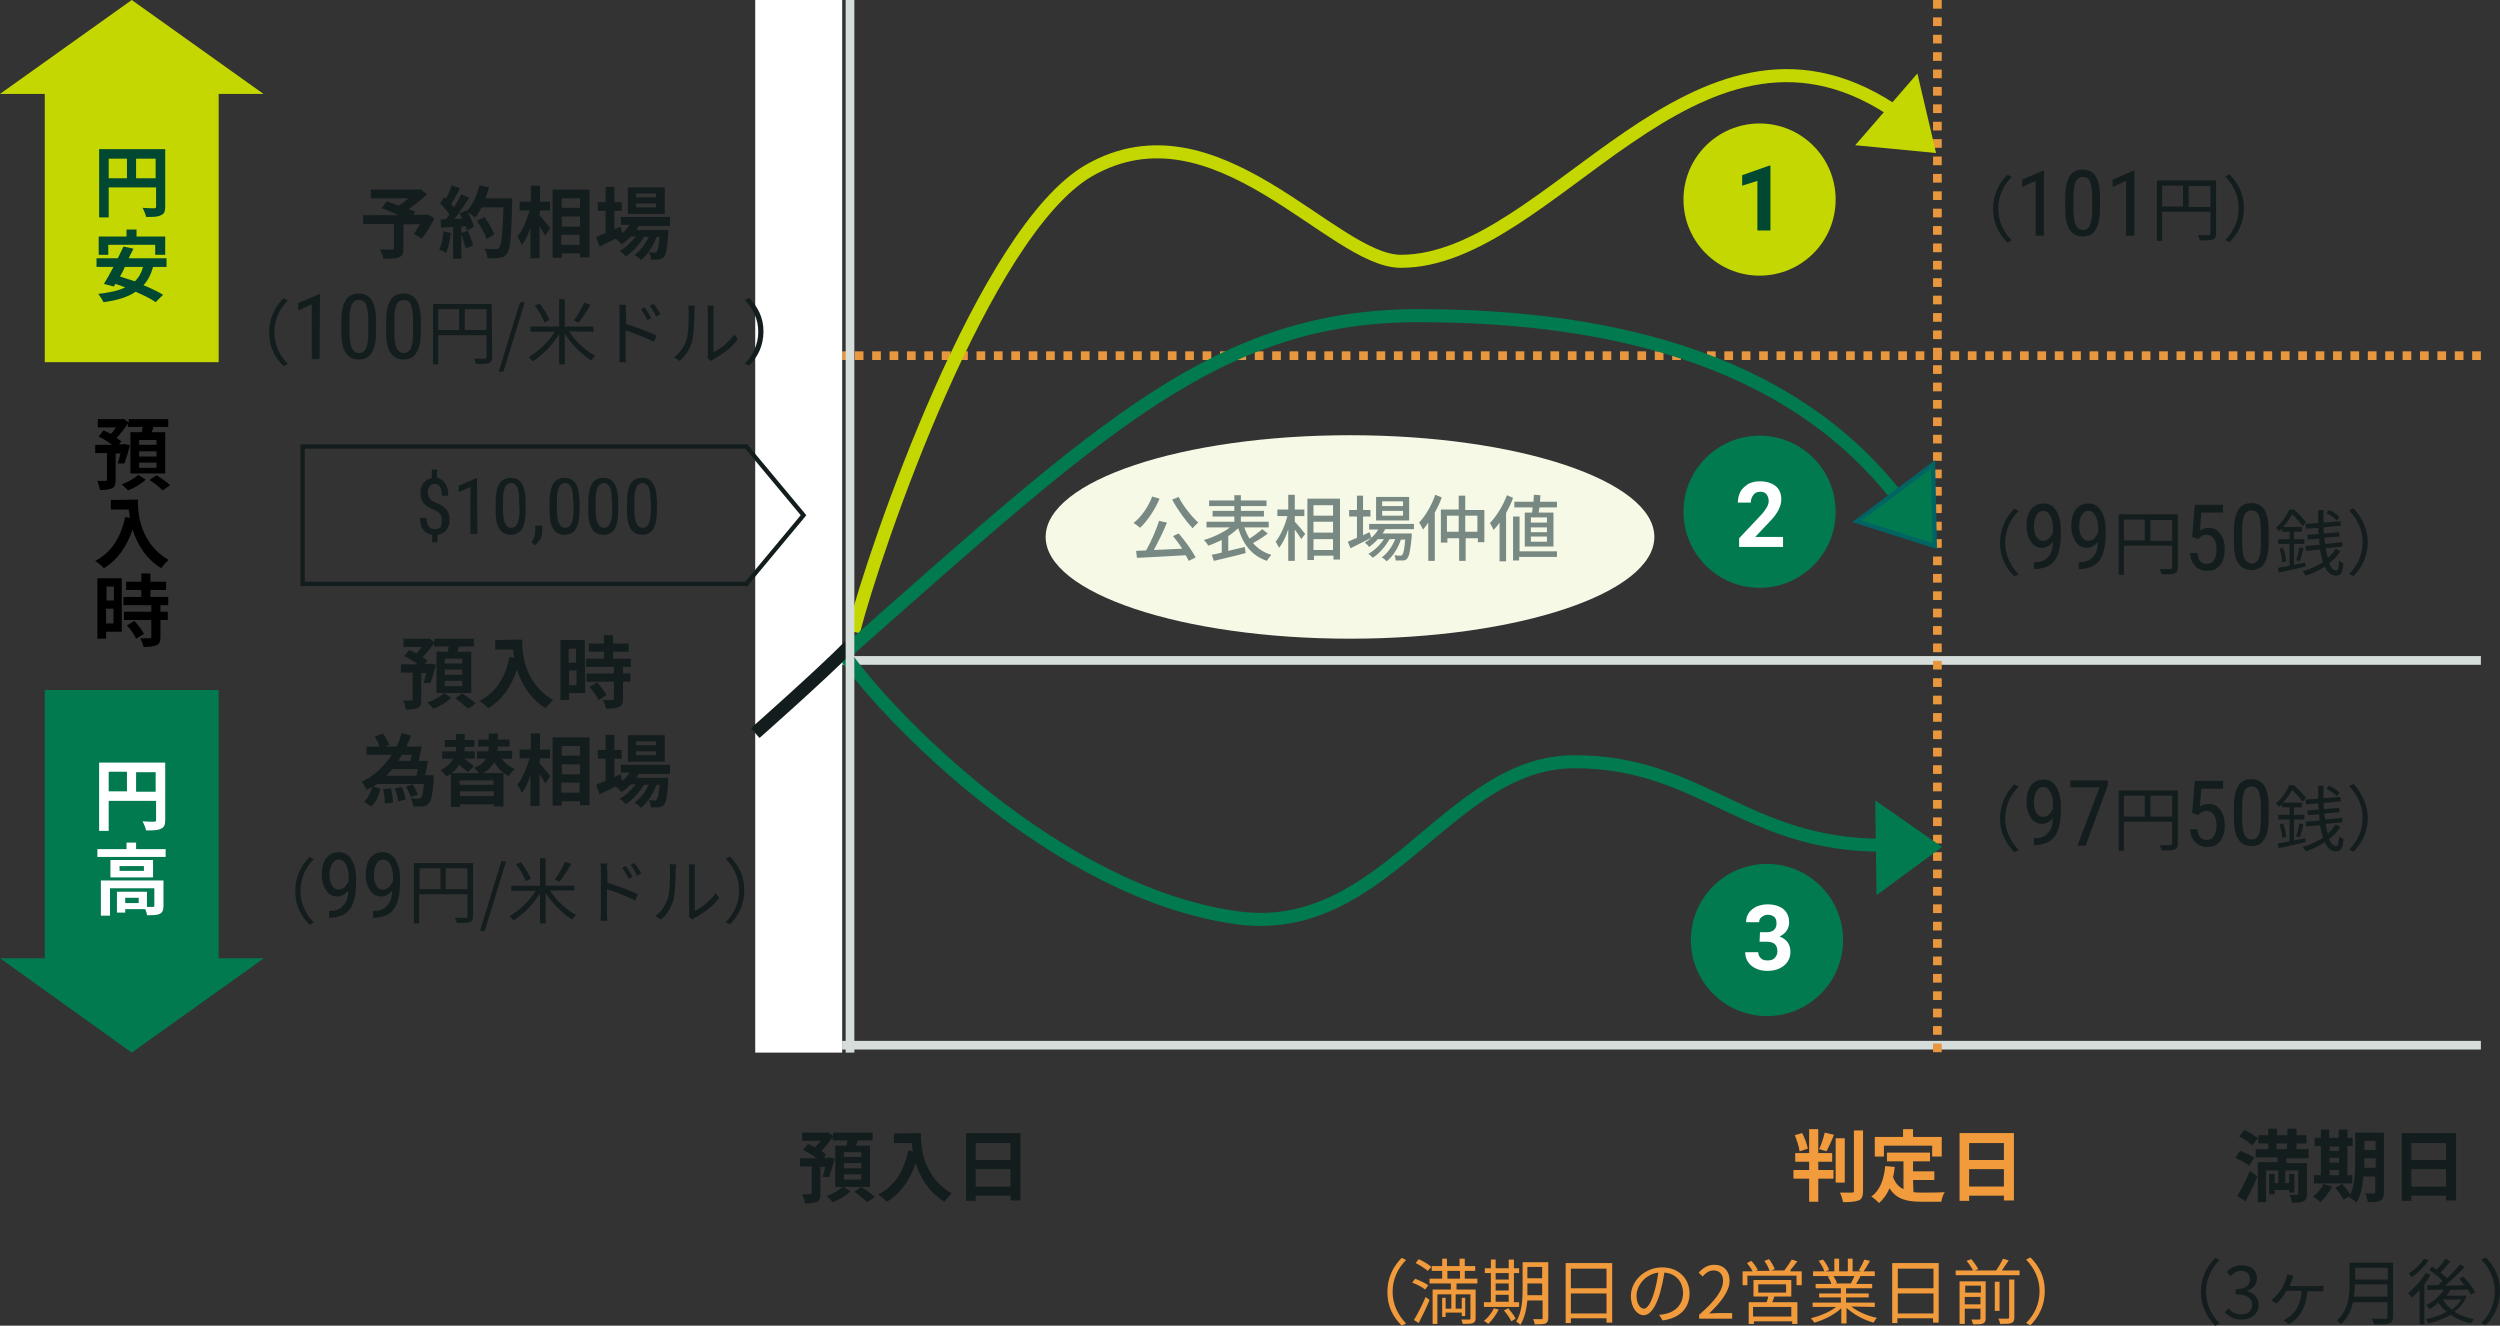 <?xml version="1.0" encoding="utf-8"?>
<!-- Generator: Adobe Illustrator 25.2.0, SVG Export Plug-In . SVG Version: 6.00 Build 0)  -->
<svg version="1.1" id="レイヤー_1" xmlns="http://www.w3.org/2000/svg" xmlns:xlink="http://www.w3.org/1999/xlink" x="0px"
	 y="0px" viewBox="0 0 575 304.9" style="enable-background:new 0 0 575 304.9;" xml:space="preserve">
<rect x="0" y="0" width="575" height="304.9" fill="#333333" stroke="none"/>
<style type="text/css">
	.st0{fill:#141D1D;}
	.st1{fill:#F5F9E6;}
	.st2{fill:none;stroke:#D5DEDB;stroke-width:2;}
	.st3{fill:none;stroke:#E8973F;stroke-width:2;stroke-dasharray:2,2;}
	.st4{fill:none;stroke:#C4D700;stroke-width:3;}
	.st5{fill:none;stroke:#017A4F;stroke-width:3;}
	.st6{fill:#FFFFFF;}
	.st7{fill:#F19B3C;}
	.st8{fill:#788883;}
	.st9{fill:#C4D700;}
	.st10{fill:#017A4F;stroke:#006463;}
	.st11{fill:#017A4F;}
	.st12{fill:#004831;}
	.st13{fill:none;stroke:#141D1D;}
	.st14{fill:none;stroke:#141D1D;stroke-width:3;}
</style>
<path class="st0" d="M198.1,266.1h-4V265h4V266.1z M198.1,268.7h-4v-1.2h4V268.7z M198.1,271.3h-4v-1.2h4V271.3z M190.7,270.7
	c0.4-1.1,0.9-2.8,1.3-4.2l-1.3-0.3l-0.3,0.1h-0.9l0.5-0.7c-0.3-0.3-0.6-0.6-1.1-0.8c0.9-1,1.9-2.2,2.6-3.3v0.8h3.4
	c-0.1,0.4-0.1,0.8-0.2,1.2h-2.6v9.5h8v-9.5h-3.2c0.1-0.4,0.3-0.8,0.4-1.2h3.4v-1.8h-9.1v0.8l-1.2-0.9l-0.4,0.1h-5.5v1.9h4.2
	c-0.3,0.5-0.8,1-1.2,1.5c-0.6-0.3-1.1-0.6-1.7-0.8l-1.1,1.4c1,0.5,2.2,1.2,3.1,1.9H184v1.9h2.7v6.1c0,0.2-0.1,0.3-0.3,0.3
	s-1.1,0-1.9,0c0.3,0.6,0.6,1.4,0.6,2.1c1.2,0,2.1-0.1,2.8-0.4s0.8-0.9,0.8-1.9v-6.1h1.1c-0.2,0.8-0.4,1.7-0.6,2.3H190.7z
	 M193.9,272.9c-0.8,0.8-2.4,1.7-3.8,2.2c0.5,0.4,1.1,1,1.4,1.4c1.4-0.5,3.1-1.5,4.1-2.5L193.9,272.9z M196.5,274.1
	c1,0.7,2.3,1.8,3,2.4l1.7-1.2c-0.7-0.7-2.1-1.7-3.1-2.3L196.5,274.1z M205.6,260.7v2.2h4.1c0.1,0.6,0.1,1.3,0.3,1.9l-1.1-0.2
	c-1,4.7-3.1,8.2-6.9,10.1c0.6,0.4,1.6,1.3,2,1.7c3.1-1.9,5.3-4.9,6.6-8.9c1,3.2,2.9,6.6,6.6,8.9c0.4-0.6,1.3-1.5,1.7-1.9
	c-6.6-3.9-7.1-10.5-7.1-13.9L205.6,260.7L205.6,260.7z M224.4,272.9v-4h8v4H224.4z M232.4,262.9v3.9h-8v-3.9H232.4z M222.2,260.7
	v15.5h2.2V275h8v1.1h2.3v-15.5h-12.5V260.7z"/>
<ellipse class="st1" cx="310.5" cy="123.5" rx="70" ry="23.4"/>
<path class="st2" d="M570.6,240.4c0,0-361.5,0-376.9,0"/>
<path class="st3" d="M570.6,81.8c0,0-361.5,0-376.9,0"/>
<path class="st2" d="M570.6,151.9c0,0-361.5,0-376.9,0"/>
<path class="st3" d="M445.6,0c0,0,0,230.7,0,242.1"/>
<path class="st4" d="M196.3,145.3c5.1-19.7,30-92.2,54.2-106.1c29.2-16.7,55.9,20.9,71.7,20.9c34.5,0,67.5-64.3,112.6-35.1"/>
<path class="st5" d="M195.4,149.3c58.4-51.6,85-76.7,130.9-76.7s88.4,10.9,112.6,45.1"/>
<path class="st5" d="M194.6,151.1c9.2,13.1,48.2,54.3,90,60c34.1,4.6,48.4-35.9,77.5-35.9c29.2,0,39.2,19.2,70.9,19.2"/>
<path class="st0" d="M461.7,55.8l1-0.5c-1.9-2-3.1-4.4-3.1-7.3s1.2-5.4,3.1-7.3l-1-0.5c-2,2-3.3,4.6-3.3,7.9
	C458.4,51.2,459.7,53.8,461.7,55.8z M470,54.2h-1.8V41.6l-3.1,1.4v-1.7l4.7-2h0.3v14.9C470.1,54.2,470,54.2,470,54.2z M483,47.9
	c0,2.2-0.3,3.8-1,4.9c-0.6,1.1-1.7,1.6-3,1.6s-2.3-0.5-3-1.6c-0.7-1-1-2.6-1-4.7v-2.6c0-2.2,0.3-3.8,1-4.9c0.6-1.1,1.7-1.6,3-1.6
	s2.3,0.5,3,1.5c0.6,1,1,2.6,1,4.6V47.9z M481.2,45.3c0-1.6-0.2-2.7-0.5-3.5s-0.9-1.1-1.7-1.1c-0.7,0-1.3,0.4-1.6,1.1
	c-0.3,0.7-0.5,1.8-0.5,3.3v3.1c0,1.6,0.2,2.8,0.5,3.5c0.4,0.8,0.9,1.2,1.7,1.2c0.7,0,1.3-0.4,1.6-1.1c0.3-0.7,0.5-1.9,0.5-3.4V45.3z
	 M490.8,54.2H489V41.6l-3.1,1.4v-1.7l4.7-2h0.3v14.9C490.9,54.2,490.8,54.2,490.8,54.2z M503.4,47.6v-4.8h5v4.8H503.4z M497.3,42.7
	h4.8v4.8h-4.8V42.7z M509.6,41.5h-13.5v13.9h1.2v-6.7h11.1v5c0,0.3-0.1,0.4-0.4,0.4s-1.4,0-2.5,0c0.2,0.3,0.4,0.9,0.5,1.2
	c1.5,0,2.4,0,2.9-0.2c0.6-0.2,0.8-0.6,0.8-1.4V41.5H509.6z M512.8,40.1l-1,0.5c1.9,2,3.1,4.4,3.1,7.3s-1.2,5.4-3.1,7.3l1,0.5
	c2-2,3.3-4.6,3.3-7.9C516.1,44.7,514.8,42.1,512.8,40.1z"/>
<path class="st0" d="M463.3,132.6l1-0.5c-1.9-2-3.1-4.4-3.1-7.3s1.2-5.4,3.1-7.3l-1-0.5c-2,2-3.3,4.6-3.3,7.9
	C460,128,461.3,130.6,463.3,132.6z M472.2,124.6c-0.7,0.9-1.6,1.4-2.5,1.4c-1.1,0-2-0.5-2.6-1.4s-1-2.1-1-3.6c0-1.6,0.3-2.8,1-3.8
	c0.7-0.9,1.7-1.4,2.9-1.4c1.3,0,2.2,0.5,2.9,1.6c0.7,1.1,1.1,2.6,1.1,4.5v0.6c0,1.7-0.1,3-0.4,4c-0.2,1-0.6,1.9-1.1,2.5
	s-1.1,1.1-1.9,1.4c-0.8,0.3-1.7,0.5-2.8,0.5v-1.6h0.3c1.3,0,2.3-0.4,2.9-1.2C471.8,127.5,472.1,126.3,472.2,124.6z M469.9,124.4
	c0.4,0,0.9-0.2,1.3-0.5c0.4-0.4,0.7-0.9,1-1.4v-0.8c0-1.2-0.2-2.2-0.6-3s-0.9-1.2-1.6-1.2s-1.2,0.3-1.6,1c-0.4,0.6-0.6,1.5-0.6,2.5
	s0.2,1.9,0.6,2.5C468.8,124.1,469.3,124.4,469.9,124.4z M482.5,124.6c-0.7,0.9-1.6,1.4-2.5,1.4c-1.1,0-2-0.5-2.6-1.4s-1-2.1-1-3.6
	c0-1.6,0.3-2.8,1-3.8c0.7-0.9,1.7-1.4,2.9-1.4c1.3,0,2.2,0.5,2.9,1.6c0.7,1.1,1.1,2.6,1.1,4.5v0.6c0,1.7-0.1,3-0.4,4
	c-0.2,1-0.6,1.9-1.1,2.5s-1.1,1.1-1.9,1.4c-0.8,0.3-1.7,0.5-2.8,0.5v-1.6h0.3c1.3,0,2.3-0.4,2.9-1.2
	C482.1,127.5,482.5,126.3,482.5,124.6z M480.3,124.4c0.4,0,0.9-0.2,1.3-0.5c0.4-0.4,0.7-0.9,1-1.4v-0.8c0-1.2-0.2-2.2-0.6-3
	s-0.9-1.2-1.6-1.2s-1.2,0.3-1.6,1c-0.4,0.6-0.6,1.5-0.6,2.5s0.2,1.9,0.6,2.5C479.2,124.1,479.7,124.4,480.3,124.4z M494.6,124.4
	v-4.8h5v4.8H494.6z M488.5,119.5h4.8v4.8h-4.8V119.5z M500.8,118.3h-13.5v13.9h1.2v-6.7h11.1v5c0,0.3-0.1,0.4-0.4,0.4s-1.4,0-2.5,0
	c0.2,0.3,0.4,0.9,0.5,1.2c1.5,0,2.4,0,2.9-0.2c0.6-0.2,0.8-0.6,0.8-1.4v-12.2H500.8z M504.2,123.5l0.6-7.4h6.5v1.8h-5L506,122
	c0.6-0.4,1.3-0.6,2-0.6c1.2,0,2.1,0.5,2.7,1.4c0.7,0.9,1,2.1,1,3.6s-0.4,2.8-1.1,3.6c-0.7,0.9-1.7,1.3-3,1.3c-1.1,0-2-0.4-2.7-1.1
	c-0.7-0.7-1.1-1.7-1.2-3h1.7c0.1,0.9,0.3,1.5,0.7,1.9c0.4,0.4,0.9,0.6,1.5,0.6c0.7,0,1.3-0.3,1.6-0.9c0.4-0.6,0.6-1.4,0.6-2.5
	c0-1-0.2-1.8-0.6-2.4s-1-0.9-1.7-0.9c-0.6,0-1.1,0.2-1.4,0.5l-0.5,0.5L504.2,123.5z M521.8,124.6c0,2.2-0.3,3.8-1,4.9
	c-0.6,1.1-1.7,1.6-3,1.6s-2.3-0.5-3-1.6c-0.7-1-1-2.6-1-4.7v-2.6c0-2.2,0.3-3.8,1-4.9c0.6-1.1,1.7-1.6,3-1.6s2.3,0.5,3,1.5
	c0.6,1,1,2.6,1,4.6V124.6z M520,122c0-1.6-0.2-2.7-0.5-3.5s-0.9-1.1-1.7-1.1c-0.7,0-1.3,0.4-1.6,1.1s-0.5,1.8-0.5,3.3v3.1
	c0,1.6,0.2,2.8,0.5,3.5c0.4,0.8,0.9,1.2,1.7,1.2c0.7,0,1.3-0.4,1.6-1.1c0.3-0.7,0.5-1.9,0.5-3.4V122z M538.1,118.9
	c-0.5-0.5-1.5-1.2-2.4-1.6l-0.6,0.7c0.9,0.5,1.9,1.2,2.4,1.7L538.1,118.9z M530.2,129.4l-2.6,0.5v-4.8h2.4V124h-2.4v-1.7h1.8v-1.1
	h-4.3c0.9-1,1.6-2,2.1-2.9c0.9,0.8,1.9,2,2.4,2.7l0.8-0.9c-0.6-0.8-1.8-2-2.8-2.9h-1.1c-0.5,1.3-1.6,3-3.1,4.2
	c0.2,0.1,0.6,0.5,0.8,0.8c0.2-0.2,0.5-0.4,0.7-0.6v0.7h1.7v1.7H524v1.1h2.6v5c-1,0.2-2,0.4-2.7,0.5l0.2,1.1c1.7-0.4,4-0.9,6.2-1.4
	L530.2,129.4z M524.3,126.2c0.3,1,0.6,2.3,0.6,3.1l0.9-0.2c0-0.8-0.3-2.1-0.7-3.1L524.3,126.2z M529,129c0.2-0.8,0.6-1.9,0.8-2.9
	l-1-0.2c-0.1,0.9-0.4,2.2-0.7,3L529,129z M537.2,126.2c-0.5,0.8-1.1,1.5-1.8,2.1c-0.2-0.6-0.3-1.4-0.5-2.2l3.9-0.4l-0.1-1l-3.9,0.4
	c-0.1-0.4-0.1-0.9-0.2-1.4l3.5-0.3l-0.1-1l-3.5,0.3c0-0.5-0.1-0.9-0.1-1.4l4-0.4l-0.1-1l-3.9,0.3c0-0.9,0-1.9,0-2.9h-1.2
	c0,1,0,2,0,3l-2.9,0.2l0.1,1.1l2.8-0.2c0,0.5,0,1,0.1,1.4l-2.6,0.2l0.1,1.1l2.6-0.2c0,0.5,0.1,1,0.1,1.4l-3.2,0.3l0.1,1.1l3.2-0.3
	c0.2,1.1,0.4,2,0.7,2.9c-1.4,0.9-3,1.6-4.7,2.1c0.2,0.2,0.6,0.8,0.7,1c1.6-0.5,3.1-1.2,4.4-2.1c0.6,1.4,1.5,2.1,2.6,2.1
	s1.5-0.6,1.7-2.8c-0.3-0.1-0.7-0.4-1-0.6c-0.1,1.7-0.2,2.2-0.7,2.2c-0.6,0-1.2-0.6-1.6-1.6c1-0.8,1.9-1.7,2.6-2.8L537.2,126.2z
	 M541.3,116.9l-1,0.5c1.9,2,3.1,4.4,3.1,7.3s-1.2,5.4-3.1,7.3l1,0.5c2-2,3.3-4.6,3.3-7.9C544.5,121.5,543.2,118.9,541.3,116.9z"/>
<rect x="173.7" class="st6" width="20" height="242.1"/>
<path class="st0" d="M463.3,196l1-0.5c-1.9-2-3.1-4.4-3.1-7.3c0-2.9,1.2-5.4,3.1-7.3l-1-0.5c-2,2-3.3,4.6-3.3,7.9
	C460,191.4,461.3,194,463.3,196z M472.2,188.1c-0.7,0.9-1.6,1.4-2.5,1.4c-1.1,0-2-0.5-2.6-1.4s-1-2.1-1-3.6c0-1.6,0.3-2.8,1-3.8
	c0.7-0.9,1.7-1.4,2.9-1.4c1.3,0,2.2,0.5,2.9,1.6c0.7,1.1,1.1,2.6,1.1,4.5v0.6c0,1.7-0.1,3-0.4,4c-0.2,1-0.6,1.9-1.1,2.5
	s-1.1,1.1-1.9,1.4c-0.8,0.3-1.7,0.5-2.8,0.5v-1.6h0.3c1.3,0,2.3-0.4,2.9-1.2C471.8,190.9,472.1,189.7,472.2,188.1z M469.9,187.9
	c0.4,0,0.9-0.2,1.3-0.5c0.4-0.4,0.7-0.9,1-1.4v-0.8c0-1.2-0.2-2.2-0.6-3s-0.9-1.2-1.6-1.2s-1.2,0.3-1.6,1c-0.4,0.6-0.6,1.5-0.6,2.5
	s0.2,1.9,0.6,2.5C468.8,187.6,469.3,187.9,469.9,187.9z M484.8,180.6l-5.1,13.9h-1.9l5.1-13.4h-6.7v-1.6h8.6V180.6z M494.6,187.8
	V183h5v4.8H494.6z M488.5,183h4.8v4.8h-4.8V183z M500.8,181.8h-13.5v13.9h1.2V189h11.1v5c0,0.3-0.1,0.4-0.4,0.4s-1.4,0-2.5,0
	c0.2,0.3,0.4,0.9,0.5,1.2c1.5,0,2.4,0,2.9-0.2c0.6-0.2,0.8-0.6,0.8-1.4v-12.2H500.8z M504.2,187l0.6-7.4h6.5v1.8h-5l-0.3,4.1
	c0.6-0.4,1.3-0.6,2-0.6c1.2,0,2.1,0.5,2.7,1.4c0.7,0.9,1,2.1,1,3.6s-0.4,2.8-1.1,3.6c-0.7,0.9-1.7,1.3-3,1.3c-1.1,0-2-0.4-2.7-1.1
	c-0.7-0.7-1.1-1.7-1.2-3h1.7c0.1,0.9,0.3,1.5,0.7,1.9c0.4,0.4,0.9,0.6,1.5,0.6c0.7,0,1.3-0.3,1.6-0.9c0.4-0.6,0.6-1.4,0.6-2.5
	c0-1-0.2-1.8-0.6-2.4c-0.4-0.6-1-0.9-1.7-0.9c-0.6,0-1.1,0.2-1.4,0.5l-0.5,0.5L504.2,187z M521.8,188.1c0,2.2-0.3,3.8-1,4.9
	c-0.6,1.1-1.7,1.6-3,1.6s-2.3-0.5-3-1.6c-0.7-1-1-2.6-1-4.7v-2.6c0-2.2,0.3-3.8,1-4.9c0.6-1.1,1.7-1.6,3-1.6s2.3,0.5,3,1.5
	c0.6,1,1,2.6,1,4.6V188.1z M520,185.5c0-1.6-0.2-2.7-0.5-3.5s-0.9-1.1-1.7-1.1c-0.7,0-1.3,0.4-1.6,1.1c-0.3,0.7-0.5,1.8-0.5,3.3v3.1
	c0,1.6,0.2,2.8,0.5,3.5c0.4,0.8,0.9,1.2,1.7,1.2c0.7,0,1.3-0.4,1.6-1.1c0.3-0.7,0.5-1.9,0.5-3.4V185.5z M538.1,182.3
	c-0.5-0.5-1.5-1.2-2.4-1.6l-0.6,0.7c0.9,0.5,1.9,1.2,2.4,1.7L538.1,182.3z M530.2,192.8l-2.6,0.5v-4.8h2.4v-1.1h-2.4v-1.7h1.8v-1.1
	h-4.3c0.9-1,1.6-2,2.1-2.9c0.9,0.8,1.9,2,2.4,2.7l0.8-0.9c-0.6-0.8-1.8-2-2.8-2.9h-1.1c-0.5,1.3-1.6,3-3.1,4.2
	c0.2,0.1,0.6,0.5,0.8,0.8c0.2-0.2,0.5-0.4,0.7-0.6v0.7h1.7v1.7H524v1.1h2.6v5c-1,0.2-2,0.4-2.7,0.5l0.2,1.1c1.7-0.4,4-0.9,6.2-1.4
	L530.2,192.8z M524.3,189.6c0.3,1,0.6,2.3,0.6,3.1l0.9-0.2c0-0.8-0.3-2.1-0.7-3.1L524.3,189.6z M529,192.5c0.2-0.8,0.6-1.9,0.8-2.9
	l-1-0.2c-0.1,0.9-0.4,2.2-0.7,3L529,192.5z M537.2,189.6c-0.5,0.8-1.1,1.5-1.8,2.1c-0.2-0.6-0.3-1.4-0.5-2.2l3.9-0.4l-0.1-1
	l-3.9,0.4c-0.1-0.4-0.1-0.9-0.2-1.4l3.5-0.3l-0.1-1l-3.5,0.3c0-0.5-0.1-0.9-0.1-1.4l4-0.4l-0.1-1l-3.9,0.3c0-0.9,0-1.9,0-2.9h-1.2
	c0,1,0,2,0,3l-2.9,0.2l0.1,1.1l2.8-0.2c0,0.5,0,1,0.1,1.4l-2.6,0.2l0.1,1.1l2.6-0.2c0,0.5,0.1,1,0.1,1.4l-3.2,0.3l0.1,1.1l3.2-0.3
	c0.2,1.1,0.4,2,0.7,2.9c-1.4,0.9-3,1.6-4.7,2.1c0.2,0.2,0.6,0.8,0.7,1c1.6-0.5,3.1-1.2,4.4-2.1c0.6,1.4,1.5,2.1,2.6,2.1
	s1.5-0.6,1.7-2.8c-0.3-0.1-0.7-0.4-1-0.6c-0.1,1.7-0.2,2.2-0.7,2.2c-0.6,0-1.2-0.6-1.6-1.6c1-0.8,1.9-1.7,2.6-2.8L537.2,189.6z
	 M541.3,180.3l-1,0.5c1.9,2,3.1,4.4,3.1,7.3c0,2.9-1.2,5.4-3.1,7.3l1,0.5c2-2,3.3-4.6,3.3-7.9C544.5,185,543.2,182.3,541.3,180.3z"
	/>
<path class="st0" d="M516.5,276.3c0.9-1.7,1.9-3.8,2.7-5.7l-1.7-1.3c-0.9,2.1-2.1,4.4-2.9,5.8L516.5,276.3z M518.5,266.3
	c-0.7-0.6-2.2-1.2-3.3-1.6l-1.1,1.6c1.1,0.5,2.5,1.2,3.2,1.8L518.5,266.3z M515,261.4c1.1,0.5,2.4,1.4,3,2.1l1.3-1.7
	c-0.7-0.6-2-1.4-3.1-1.9L515,261.4z M523.6,263h2.4v1.3h-2.4V263z M531,266.2v-1.9h-2.8V263h2.3v-1.9h-2.3v-1.5h-2.1v1.5h-2.4v-1.5
	h-2v1.5h-2.3v1.9h2.3v1.3h-2.9v1.9h5v1.1h-4.5v9.2h1.9v-7.3h2.8v2.9h-0.8V270h-1.3v4.7h1.3v-1h3.3v0.6h1.2V270h-1.2v2.1h-0.9v-2.9h3
	v5.3c0,0.2-0.1,0.3-0.3,0.3s-1,0-1.7,0c0.2,0.5,0.5,1.3,0.5,1.8c1.2,0,2.1,0,2.7-0.3c0.6-0.3,0.8-0.8,0.8-1.7v-7.1h-4.7v-1.1h5.1
	L531,266.2L531,266.2z M535.8,269.1h2.2v1.2h-2.2V269.1z M538,263.7v1h-2.2v-1H538z M535.8,266.3h2.2v1.1h-2.2V266.3z M541,270.3
	h-1.1v-6.7h1.2v-1.9h-1.2v-1.9h-2v1.9h-2.2v-1.9h-1.9v1.9h-1.4v1.9h1.4v6.7h-1.6v1.9h8.8V270.3z M534.4,272.3
	c-0.5,1.1-1.4,2.2-2.4,2.9c0.5,0.3,1.3,0.9,1.7,1.3c1-0.9,2-2.3,2.7-3.6L534.4,272.3z M543.8,268.6c0-0.6,0-1.1,0-1.5v-0.7h2.6v2.2
	H543.8z M546.4,262.4v2.1h-2.6v-2.1H546.4z M548.4,260.5h-6.7v6.6c0,2.3-0.1,5.4-1.1,7.6c-0.5-0.7-1.3-1.7-1.9-2.4l-1.6,0.9
	c0.7,0.8,1.6,2,1.9,2.7l1.5-0.8c-0.1,0.1-0.1,0.2-0.2,0.3c0.5,0.2,1.3,0.8,1.7,1.2c1-1.6,1.4-3.9,1.6-6h2.7v3.5
	c0,0.3-0.1,0.4-0.4,0.4c-0.3,0-1.1,0-1.9,0c0.3,0.5,0.5,1.5,0.6,2c1.3,0,2.3,0,2.9-0.4c0.6-0.3,0.8-0.9,0.8-2v-13.6L548.4,260.5
	L548.4,260.5z M554.6,272.9v-4h8v4H554.6z M562.6,262.9v3.9h-8v-3.9H562.6z M552.4,260.7v15.5h2.2V275h8v1.1h2.3v-15.5h-12.5V260.7z
	"/>
<path class="st7" d="M415.8,264.2c-0.2-1-0.7-2.5-1.3-3.6l-1.7,0.5c0.5,1.2,1,2.7,1.1,3.7L415.8,264.2z M418.2,267.2h3.2v-2h-3.2
	v-5.5h-2.1v5.5h-3.2v2h3.2v1.9h-3.6v2h3.6v5.3h2.1v-5.3h3.5v-2h-3.5V267.2z M420.1,264.8c0.5-1,1.2-2.4,1.7-3.8l-2.1-0.5
	c-0.3,1.2-0.8,2.8-1.3,3.8L420.1,264.8z M424.3,261.8h-2.1V272h2.1V261.8z M426.4,260v13.9c0,0.3-0.1,0.4-0.5,0.4s-1.5,0-2.7,0
	c0.3,0.6,0.6,1.6,0.7,2.2c1.6,0,2.8-0.1,3.6-0.4c0.7-0.3,1-0.9,1-2.2V260H426.4z M433.3,263.5h11.1v2.5h2.2v-4.5H440v-1.8h-2.3v1.8
	h-6.5v4.5h2.1L433.3,263.5L433.3,263.5z M440,271.4h4.9v-2H440v-2.3h3.9v-2H434v2h3.8v6.4c-1.1-0.5-1.9-1.4-2.4-2.8
	c0.2-0.7,0.3-1.5,0.4-2.3l-2.2-0.2c-0.3,3.1-1.2,5.6-3.2,7c0.5,0.3,1.4,1.1,1.8,1.5c1-0.9,1.8-2,2.4-3.4c1.6,2.6,4.1,3.1,7.4,3.1
	h4.5c0.1-0.6,0.4-1.7,0.8-2.2c-1.2,0.1-4.2,0.1-5.1,0.1c-0.7,0-1.4,0-2.1-0.1L440,271.4L440,271.4z M452.9,272.9v-4h8v4H452.9z
	 M460.9,262.9v3.9h-8v-3.9H460.9z M450.7,260.7v15.5h2.2V275h8v1.1h2.3v-15.5h-12.5V260.7z"/>
<path class="st8" d="M269.6,114.9c1.2,2.3,3.2,5,4.7,6.6c0.3-0.4,0.9-1,1.3-1.3c-1.5-1.4-3.5-3.8-4.5-5.9L269.6,114.9z M265,114.2
	c-0.9,2.4-2.5,4.7-4.3,6.1c0.4,0.2,1.2,0.8,1.5,1.1c1.7-1.6,3.4-4.1,4.5-6.7L265,114.2z M269.8,123.3c0.7,0.9,1.5,1.9,2.1,2.9
	c-2.2,0.1-4.5,0.2-6.5,0.3c1-1.9,2.2-4.3,3-6.3l-1.8-0.4c-0.7,2.1-1.9,4.9-3,6.8c-0.8,0-1.6,0.1-2.3,0.1l0.2,1.6
	c2.9-0.1,7.2-0.4,11.2-0.6c0.3,0.5,0.5,0.9,0.7,1.3l1.6-0.8c-0.8-1.5-2.4-3.8-3.9-5.5L269.8,123.3z M290.3,121.7
	c-0.7,0.7-1.9,1.5-2.9,2.2c-0.5-0.8-0.9-1.7-1.2-2.6h5.6V120h-6.4v-1.2h5.3v-1.3h-5.3v-1.1h5.9v-1.3h-5.9v-1.2h-1.5v1.2h-5.8v1.3
	h5.8v1.1h-5v1.3h5v1.2h-6.4v1.3h5.4c-1.6,1.2-3.9,2.3-6,2.9c0.3,0.3,0.8,0.9,1,1.3c1-0.3,2-0.8,3.1-1.3v2.9
	c-0.9,0.2-1.6,0.4-2.3,0.5l0.5,1.4c2-0.5,4.8-1.1,7.3-1.8l-0.2-1.4c-1.3,0.3-2.6,0.6-3.8,0.9v-3.4c0.9-0.6,1.6-1.2,2.3-1.8
	c1.1,3.7,3.1,6.3,6.6,7.5c0.2-0.4,0.7-1,1-1.4c-1.7-0.5-3.1-1.4-4.2-2.7c1.1-0.6,2.4-1.4,3.4-2.2L290.3,121.7z M297.8,118.7h2.2
	v-1.5h-2.2v-3.4h-1.5v3.4h-2.5v1.5h2.3c-0.5,2.1-1.6,4.5-2.7,5.9c0.2,0.3,0.6,1,0.8,1.4c0.8-1,1.6-2.6,2.1-4.3v7.3h1.5v-7.2
	c0.6,0.8,1.2,1.7,1.5,2.2l0.9-1.2c-0.3-0.4-1.8-2.2-2.4-2.8L297.8,118.7L297.8,118.7z M302.1,126.5V124h4.5v2.5H302.1z M306.6,116.2
	v2.4h-4.5v-2.4H306.6z M302.1,120h4.5v2.5h-4.5V120z M300.7,114.7v14.1h1.5v-1h4.5v0.9h1.5v-14H300.7z M322.7,116.4h-4.8v-1.1h4.8
	V116.4z M322.7,118.6h-4.8v-1.1h4.8V118.6z M324.1,114.3h-7.6v5.4h7.6V114.3z M315,122.4c-0.5,0.2-1,0.5-1.5,0.7v-4.3h1.7v-1.5h-1.7
	V114h-1.4v3.3h-1.8v1.5h1.8v4.9c-0.8,0.3-1.6,0.7-2.1,0.9l0.6,1.5c1.4-0.7,3.2-1.6,4.8-2.4L315,122.4z M325.2,121.8v-1.3h-10.3v1.3
	h2.1c-0.8,1.3-1.9,2.3-3.1,3c0.3,0.2,0.8,0.7,1,1c0.7-0.5,1.4-1.1,2-1.8h1.4c-0.9,1.4-2.3,2.7-3.6,3.4c0.4,0.2,0.8,0.6,1,0.9
	c1.5-0.9,3-2.7,3.9-4.3h1.3c-0.7,1.7-1.8,3.3-3.1,4.2c0.4,0.2,0.9,0.6,1.1,0.9c1.4-1,2.7-3.1,3.3-5h1c-0.2,2.3-0.4,3.3-0.7,3.5
	c-0.1,0.2-0.3,0.2-0.5,0.2s-0.7,0-1.3-0.1c0.2,0.3,0.3,0.9,0.3,1.2c0.7,0,1.3,0,1.7,0c0.4,0,0.7-0.1,1-0.5c0.4-0.5,0.7-1.8,1-5.1
	c0-0.2,0-0.6,0-0.6H318c0.2-0.3,0.4-0.6,0.6-1h6.6V121.8z M330.1,113.8c-0.8,2.4-2.2,4.8-3.7,6.4c0.3,0.4,0.7,1.2,0.9,1.6
	c0.4-0.5,0.8-1,1.2-1.6v8.8h1.5v-11.1c0.6-1.1,1.2-2.3,1.6-3.5L330.1,113.8z M337,122.3v-3.7h2.8v3.7H337z M332.8,122.3v-3.7h2.7
	v3.7H332.8z M337,117.1V114h-1.5v3.2h-4.1v7.6h1.5v-1h2.7v5.2h1.5v-5.2h2.8v0.9h1.5v-7.4H337V117.1z M355.8,120.2h-3.7V119h3.7
	V120.2z M355.8,122.4h-3.7v-1.1h3.7V122.4z M355.8,124.6h-3.7v-1.2h3.7V124.6z M350.7,117.9v7.8h6.6v-7.8h-3.4
	c0-0.4,0.1-0.8,0.2-1.2h4v-1.3h-3.9c0-0.5,0.1-1,0.1-1.5l-1.5-0.1c0,0.5-0.1,1-0.1,1.6h-4.4v1.3h4.2c0,0.4-0.1,0.8-0.1,1.2H350.7z
	 M346.6,113.9c-0.9,2.4-2.4,4.8-3.9,6.4c0.2,0.4,0.7,1.2,0.8,1.6c0.5-0.5,1-1.1,1.4-1.7v8.9h1.5V118c0.6-1.1,1.2-2.3,1.6-3.5
	L346.6,113.9z M358.2,126.8h-8.7v-8H348v10.1h1.4v-0.8h8.7v-1.3H358.2z"/>
<path class="st0" d="M509.5,304.9l1-0.5c-1.9-2-3.1-4.4-3.1-7.3s1.2-5.4,3.1-7.3l-1-0.5c-2,2-3.3,4.6-3.3,7.9
	S507.6,302.9,509.5,304.9z M515.6,303.5c2.1,0,3.9-1.3,3.9-3.4c0-1.6-1.1-2.7-2.6-3.1v-0.1c1.3-0.5,2.2-1.5,2.2-2.9
	c0-1.9-1.5-3-3.5-3c-1.4,0-2.5,0.6-3.4,1.5l0.8,1c0.7-0.7,1.5-1.2,2.5-1.2c1.3,0,2,0.8,2,1.9c0,1.3-0.9,2.3-3.3,2.3v1.2
	c2.8,0,3.8,1,3.8,2.4s-1,2.2-2.5,2.2c-1.4,0-2.3-0.6-3-1.4l-0.8,1C512.6,302.7,513.7,303.5,515.6,303.5z M526.6,295.8
	c0.2-0.5,0.4-1,0.6-1.5c0.1-0.3,0.2-0.5,0.3-0.9l-1.5-0.3c0,0.3-0.1,0.7-0.2,1c-0.2,0.6-0.5,1.4-0.9,2.1c-0.5,0.9-1.5,2.1-2.5,2.9
	l1.2,0.7c0.7-0.6,1.7-1.8,2.3-2.9h3.5c-0.2,3.3-1.6,5-2.9,6c-0.3,0.2-0.9,0.6-1.3,0.8l1.3,0.9c2.4-1.5,3.9-3.8,4.2-7.6h2.4
	c0.3,0,0.9,0,1.3,0v-1.3c-0.4,0.1-0.9,0.1-1.3,0.1L526.6,295.8L526.6,295.8z M541.4,298.2c0.1-1,0.2-1.9,0.2-2.8h7.5v2.8H541.4z
	 M549.2,291.6v2.7h-7.5v-2.7H549.2z M550.4,290.4h-10v5c0,2.6-0.3,6-2.9,8.3c0.2,0.2,0.7,0.6,0.9,0.9c1.6-1.4,2.4-3.3,2.8-5.1h7.9
	v3.3c0,0.4-0.1,0.5-0.5,0.5s-1.7,0-3.1,0c0.2,0.3,0.4,0.9,0.5,1.3c1.8,0,2.9,0,3.5-0.2s0.9-0.6,0.9-1.5L550.4,290.4L550.4,290.4z
	 M557.5,289.5c-0.7,1.2-2.2,2.6-3.5,3.4c0.2,0.2,0.5,0.6,0.7,0.9c1.4-1,2.9-2.5,3.9-3.9L557.5,289.5z M557.9,292.8
	c-1,1.7-2.5,3.4-4,4.6c0.2,0.3,0.6,0.8,0.7,1.1c0.6-0.5,1.3-1.1,1.9-1.8v7.9h1.1v-9.2c0.5-0.7,1-1.4,1.4-2.2L557.9,292.8z
	 M561.9,298.9h4.2c-0.5,0.9-1.3,1.6-2.1,2.3C563.1,300.6,562.4,299.9,561.9,298.9L561.9,298.9z M566.9,297.9l-0.2,0.1h-4
	c0.3-0.4,0.7-0.9,0.9-1.3l4-0.1c0.3,0.4,0.6,0.9,0.7,1.2l1-0.6c-0.5-1-1.7-2.5-2.7-3.6l-1,0.5c0.4,0.4,0.8,1,1.2,1.5
	c-1.5,0-3,0.1-4.4,0.1c1.5-1.3,3.2-2.9,4.5-4.3l-1.1-0.6c-0.8,1-1.8,2.1-3,3.2c-0.4-0.4-0.9-0.8-1.5-1.3c0.7-0.7,1.6-1.7,2.3-2.6
	l-1.1-0.6c-0.5,0.8-1.4,1.8-2.1,2.5c-0.3-0.2-0.7-0.5-1-0.7l-0.7,0.8c1.1,0.7,2.4,1.7,3.1,2.5c-0.4,0.4-0.8,0.7-1.1,1h-2.5l0.1,1.1
	c1.1,0,2.4-0.1,3.8-0.1c-1,1.5-2.5,2.8-4.1,3.6c0.3,0.2,0.7,0.7,0.8,0.9c0.7-0.4,1.4-0.9,2-1.5c0.5,0.8,1.2,1.5,1.9,2.1
	c-1.4,0.8-3.1,1.4-4.8,1.7c0.2,0.2,0.5,0.7,0.6,1c1.8-0.4,3.6-1.1,5.1-2c1.4,0.9,3,1.6,4.7,2c0.2-0.3,0.5-0.8,0.7-1
	c-1.7-0.3-3.2-0.9-4.5-1.7c1.2-0.9,2.2-2.1,2.8-3.5L566.9,297.9z M571.7,289.2l-1,0.5c1.9,2,3.1,4.4,3.1,7.3s-1.2,5.4-3.1,7.3l1,0.5
	c2-2,3.3-4.6,3.3-7.9S573.7,291.2,571.7,289.2z"/>
<path class="st9" d="M445.3,35.2L441,16.9l-14.3,16.5L445.3,35.2z"/>
<path class="st10" d="M445,125.6l-0.4-18.8l-17.5,13.1L445,125.6z"/>
<path class="st11" d="M446.7,194.8l-15.4-10.7l0.3,21.8L446.7,194.8z"/>
<ellipse class="st9" cx="404.7" cy="45.9" rx="17.5" ry="17.5"/>
<path class="st12" d="M407.2,53h-3V41.6l-3.5,1.1v-2.4l6.2-2.2h0.3V53z"/>
<ellipse class="st11" cx="404.7" cy="117.7" rx="17.5" ry="17.5"/>
<path class="st6" d="M410.2,125.8H400v-2l4.8-5.1c0.7-0.7,1.2-1.4,1.5-1.9s0.5-1.1,0.5-1.5c0-0.7-0.2-1.2-0.5-1.6s-0.8-0.6-1.4-0.6
	c-0.7,0-1.2,0.2-1.6,0.7s-0.6,1.1-0.6,1.8h-3c0-0.9,0.2-1.7,0.6-2.5s1.1-1.3,1.8-1.8c0.8-0.4,1.7-0.6,2.7-0.6c1.5,0,2.7,0.4,3.6,1.1
	s1.3,1.8,1.3,3.1c0,0.7-0.2,1.5-0.6,2.3s-1,1.7-2,2.7l-3.4,3.6h6.4v2.3H410.2z"/>
<ellipse class="st11" cx="406.4" cy="216.2" rx="17.5" ry="17.5"/>
<path class="st6" d="M404.8,214.4h1.6c0.8,0,1.3-0.2,1.7-0.6c0.4-0.4,0.5-0.9,0.5-1.5s-0.2-1.1-0.5-1.4c-0.4-0.3-0.8-0.5-1.5-0.5
	c-0.6,0-1,0.2-1.4,0.5s-0.6,0.7-0.6,1.2h-3c0-0.8,0.2-1.5,0.6-2.1s1-1.1,1.8-1.5c0.8-0.3,1.6-0.5,2.5-0.5c1.6,0,2.8,0.4,3.7,1.1
	c0.9,0.8,1.3,1.8,1.3,3.1c0,0.7-0.2,1.3-0.6,1.9c-0.4,0.6-1,1-1.6,1.3c0.8,0.3,1.5,0.8,1.9,1.4c0.4,0.6,0.6,1.3,0.6,2.1
	c0,1.3-0.5,2.4-1.5,3.2s-2.2,1.2-3.8,1.2c-1.5,0-2.7-0.4-3.7-1.2c-0.9-0.8-1.4-1.8-1.4-3.1h3c0,0.6,0.2,1,0.6,1.4s0.9,0.5,1.6,0.5
	s1.3-0.2,1.6-0.6c0.4-0.4,0.6-0.9,0.6-1.5c0-1.5-0.8-2.2-2.5-2.2h-1.6L404.8,214.4L404.8,214.4z"/>
<path class="st7" d="M322.4,304.9l1-0.5c-1.9-2-3.1-4.4-3.1-7.3s1.2-5.4,3.1-7.3l-1-0.5c-2,2-3.3,4.6-3.3,7.9
	S320.4,302.9,322.4,304.9z M329.2,291.4c-0.6-0.6-1.8-1.3-2.9-1.8l-0.7,0.9c1,0.5,2.2,1.3,2.8,1.8L329.2,291.4z M328.5,295.6
	c-0.7-0.5-2-1.1-3-1.5l-0.7,0.9c1.1,0.4,2.4,1.1,3,1.6L328.5,295.6z M326.3,304.3c0.8-1.5,1.8-3.6,2.5-5.3l-0.9-0.7
	c-0.8,1.9-1.9,4-2.7,5.3L326.3,304.3z M332.9,292.3h2.9v1.8h-2.9V292.3z M339.8,295.2v-1.1h-2.9v-1.8h2.4v-1.1h-2.4v-1.7h-1.2v1.7
	h-2.9v-1.7h-1.1v1.7h-2.4v1.1h2.4v1.8h-2.9v1.1h4.9v1.4h-4.2v7.9h1.1v-6.8h3.2v3.3h-1.3v-2.5h-0.8v4.4h0.8v-1h3.7v0.8h0.8v-4.2h-0.8
	v2.5h-1.4v-3.3h3.4v5.5c0,0.2-0.1,0.3-0.3,0.3c-0.2,0-1,0-1.8,0c0.1,0.3,0.3,0.7,0.3,1c1.2,0,1.9,0,2.4-0.2c0.4-0.2,0.6-0.5,0.6-1.1
	v-6.6H335v-1.4L339.8,295.2L339.8,295.2z M344,297.8h3v1.6h-3V297.8z M347,292.8v1.5h-3v-1.5H347z M344,295.2h3v1.6h-3V295.2z
	 M349.4,299.5h-1.2v-6.7h1.2v-1.1h-1.2v-2H347v2h-3v-2h-1.1v2h-1.4v1.1h1.4v6.7h-1.6v1.1h8.1V299.5z M343.6,300.9
	c-0.5,1.1-1.4,2.2-2.3,2.9c0.3,0.2,0.8,0.5,1,0.7c0.9-0.8,1.8-2.1,2.4-3.3L343.6,300.9z M345.9,301.4c0.7,0.8,1.4,1.8,1.7,2.5l1-0.6
	c-0.3-0.7-1.1-1.7-1.7-2.4L345.9,301.4z M351.3,297.9c0-0.6,0-1.1,0-1.6v-1.1h3.4v2.7H351.3z M354.7,291.4v2.6h-3.4v-2.6H354.7z
	 M355.9,290.3h-5.7v6c0,2.4-0.1,5.5-1.5,7.7c0.3,0.1,0.8,0.5,1,0.7c1-1.6,1.4-3.7,1.6-5.6h3.5v4c0,0.3-0.1,0.3-0.3,0.3
	c-0.2,0-1.1,0-1.9,0c0.2,0.3,0.3,0.8,0.4,1.2c1.2,0,2,0,2.5-0.2c0.4-0.2,0.6-0.6,0.6-1.3v-12.8L355.9,290.3L355.9,290.3z
	 M361.3,302.1v-4.6h8.2v4.6H361.3z M369.5,291.8v4.5h-8.2v-4.5H369.5z M360.1,290.6v13.7h1.2v-1.1h8.2v1h1.3v-13.7h-10.7V290.6z
	 M378.1,301c-0.7,0-1.7-0.9-1.7-3c0-2.2,1.9-4.9,5-5.3c-0.2,1.5-0.5,3.1-0.9,4.4C379.7,299.9,378.8,301,378.1,301z M382.4,303.7
	c3.9-0.5,6.2-2.8,6.2-6.2c0-3.3-2.4-6-6.3-6c-4,0-7.2,3.1-7.2,6.6c0,2.7,1.5,4.4,2.9,4.4c1.5,0,2.8-1.7,3.8-5.1
	c0.4-1.5,0.8-3.2,1-4.7c2.8,0.2,4.3,2.3,4.3,4.7c0,2.8-2,4.4-4.1,4.8c-0.4,0.1-0.9,0.2-1.4,0.2L382.4,303.7z M390.8,303.3h7.6V302
	h-3.3c-0.6,0-1.4,0.1-2,0.1c2.8-2.7,4.7-5.1,4.7-7.6c0-2.2-1.4-3.6-3.5-3.6c-1.5,0-2.6,0.7-3.6,1.8l0.9,0.9c0.7-0.8,1.5-1.4,2.5-1.4
	c1.5,0,2.2,1,2.2,2.4c0,2.1-1.7,4.5-5.5,7.8L390.8,303.3L390.8,303.3z M412,302.8h-8.8v-2.2h8.8V302.8z M404.4,295.4h6.4v1.9h-6.4
	V295.4z M412,298.2v-3.8h-8.7v3.8h3.4c-0.1,0.4-0.2,0.9-0.4,1.3h-4.1v5h1.2v-0.6h8.8v0.6h1.2v-5h-5.8c0.2-0.4,0.4-0.9,0.5-1.3H412z
	 M411.8,292.1c0.5-0.6,1.1-1.3,1.6-2l-1.3-0.4c-0.4,0.7-1.1,1.7-1.7,2.5h-3l0.8-0.3c-0.2-0.6-0.8-1.6-1.3-2.3l-1.1,0.4
	c0.5,0.7,1,1.6,1.2,2.3h-3.2l0.5-0.2c-0.3-0.6-0.9-1.5-1.5-2.1l-1,0.5c0.5,0.6,1,1.3,1.3,1.9h-2.3v3.2h1.1v-2.2h11.3v2.2h1.2v-3.2
	h-2.6V292.1z M426.5,293.5c-0.2,0.6-0.6,1.2-0.8,1.7h0.2H422l0.5-0.1c-0.1-0.4-0.5-1.1-0.8-1.6H426.5z M431.2,300.6v-1h-6.6v-1.2
	h5.2v-0.9h-5.2v-1.2h6v-1h-3.7c0.3-0.5,0.7-1.1,1-1.8h3.3v-1.1h-2.6c0.5-0.6,1-1.5,1.5-2.4l-1.3-0.3c-0.3,0.7-0.8,1.8-1.3,2.5
	l0.6,0.2h-2v-2.9H425v2.9h-2v-2.9h-1.1v2.9h-2l0.8-0.3c-0.2-0.7-0.8-1.7-1.4-2.4l-1,0.3c0.5,0.7,1.1,1.7,1.3,2.4H417v1.1h4l-0.6,0.1
	c0.3,0.5,0.7,1.2,0.8,1.7h-3.6v1h5.8v1.2h-5v0.9h5v1.2h-6.5v1h5.4c-1.5,1.2-3.8,2.1-5.8,2.6c0.3,0.3,0.6,0.7,0.8,1
	c2.2-0.6,4.6-1.8,6.2-3.3v3.5h1.2v-3.6c1.6,1.5,4,2.8,6.2,3.4c0.2-0.3,0.5-0.8,0.8-1.1c-2.1-0.4-4.4-1.4-5.9-2.6L431.2,300.6
	L431.2,300.6z M436.5,302.1v-4.6h8.2v4.6H436.5z M444.7,291.8v4.5h-8.2v-4.5H444.7z M435.2,290.6v13.7h1.2v-1.1h8.2v1h1.3v-13.7
	h-10.7V290.6z M451.9,300v-1.7h3.6v1.7H451.9z M455.6,295.7v1.6H452v-1.6H455.6z M456.7,294.7h-6v9.8h1.2V301h3.6v2.2
	c0,0.2-0.1,0.3-0.3,0.3c-0.2,0-1,0-1.8,0c0.2,0.3,0.3,0.8,0.4,1.1c1.1,0,1.8,0,2.3-0.2c0.4-0.2,0.6-0.5,0.6-1.1L456.7,294.7
	L456.7,294.7z M462.1,303c0,0.2-0.1,0.3-0.4,0.3c-0.2,0-1.1,0-2.1,0c0.2,0.3,0.4,0.8,0.4,1.2c1.3,0,2.1,0,2.6-0.2s0.7-0.5,0.7-1.3
	v-8.7h-1.2V303z M459.9,294.8h-1.1v6.7h1.1V294.8z M460.5,292.1c0.5-0.7,1-1.5,1.5-2.2l-1.3-0.4c-0.4,0.8-1,1.9-1.6,2.7h-4.9
	l0.8-0.3c-0.3-0.6-1-1.6-1.6-2.3l-1.1,0.4c0.6,0.7,1.2,1.6,1.5,2.2h-4v1.1h14.7v-1.1h-4V292.1z M467,289.2l-1,0.5
	c1.9,2,3.1,4.4,3.1,7.3s-1.2,5.4-3.1,7.3l1,0.5c2-2,3.3-4.6,3.3-7.9S469,291.2,467,289.2z"/>
<path class="st9" d="M30.3,0l30.3,21.6H0L30.3,0z"/>
<path class="st11" d="M30.3,242.1L0,220.4h60.7L30.3,242.1z"/>
<rect x="10.3" y="20.8" class="st9" width="40" height="62.5"/>
<rect x="10.3" y="158.7" class="st11" width="40" height="62.5"/>
<path class="st6" d="M31.3,182.1v-4.5h4.5v4.5H31.3z M25,177.5h4.2v4.5H25V177.5z M38,175.4H22.8v15.7H25v-6.9h10.9v4.4
	c0,0.3-0.1,0.4-0.5,0.4s-1.5,0-2.6-0.1c0.3,0.6,0.7,1.5,0.8,2.1c1.6,0,2.7,0,3.4-0.4c0.8-0.3,1-0.9,1-2.1
	C38,188.5,38,175.4,38,175.4z M31.9,207.7h-3.1v-1.2h3.1V207.7z M37.6,202.5H23.2v8.1h2.1v-6.3h10.2v4c0,0.2-0.1,0.3-0.3,0.3
	s-0.8,0-1.4,0v-3.5h-6.9v4.8h1.9v-0.8h4.6c0.2,0.5,0.4,1,0.4,1.4c1.3,0,2.3,0,2.9-0.3c0.7-0.3,0.9-0.9,0.9-1.9
	C37.6,208.3,37.6,202.5,37.6,202.5z M33.1,200.3h-5.6v-1.1h5.6V200.3z M25.4,197.8v4h9.8v-4H25.4z M31.3,195.3v-1.5h-2.2v1.5h-6.7
	v1.8h15.7v-1.8H31.3z"/>
<path class="st12" d="M31.3,41v-4.5h4.5V41H31.3z M25,36.5h4.2V41H25V36.5z M38,34.3H22.8V50H25v-6.9h10.9v4.4
	c0,0.3-0.1,0.4-0.5,0.4s-1.5,0-2.6-0.1c0.3,0.6,0.7,1.5,0.8,2.1c1.6,0,2.7,0,3.4-0.4c0.8-0.3,1-0.9,1-2.1C38,47.4,38,34.3,38,34.3z
	 M24.9,56.3h10.8v2.3H38v-4.2h-6.6v-1.6h-2.3v1.6h-6.4v4.2h2.2C24.9,58.6,24.9,56.3,24.9,56.3z M32.9,61.4c-0.4,1.4-1,2.5-1.9,3.3
	c-1.2-0.4-2.4-0.8-3.4-1.1c0.4-0.7,0.8-1.4,1.1-2.2C28.7,61.4,32.9,61.4,32.9,61.4z M38.3,61.4v-2h-8.7c0.4-0.8,0.7-1.5,1.1-2.2
	l-2.3-0.5c-0.4,0.8-0.8,1.7-1.3,2.7h-4.9v2h3.9c-0.8,1.5-1.5,2.8-2.2,3.9l2.3,0.6l0.3-0.6c0.8,0.2,1.5,0.5,2.3,0.8
	c-1.6,0.8-3.7,1.2-6.2,1.5c0.4,0.5,1,1.4,1.2,1.9c3-0.4,5.5-1.1,7.4-2.4c1.8,0.8,3.5,1.6,4.6,2.4l1.7-1.7c-1.1-0.7-2.8-1.5-4.5-2.2
	c1-1.1,1.7-2.4,2.2-4.2L38.3,61.4L38.3,61.4z"/>
<path class="st0" d="M65.2,84.2l1-0.5c-1.9-2-3.1-4.4-3.1-7.3s1.2-5.4,3.1-7.3l-1-0.5c-2,2-3.3,4.6-3.3,7.9S63.2,82.2,65.2,84.2z
	 M73.5,82.6h-1.8V70l-3.1,1.4v-1.7l4.7-2h0.3L73.5,82.6L73.5,82.6z M86.5,76.2c0,2.2-0.3,3.8-1,4.9c-0.6,1.1-1.7,1.6-3,1.6
	s-2.3-0.5-3-1.6c-0.7-1-1-2.6-1-4.7V74c0-2.2,0.3-3.8,1-4.9c0.6-1.1,1.7-1.6,3-1.6s2.3,0.5,3,1.5c0.6,1,1,2.6,1,4.6V76.2z
	 M84.7,73.6c0-1.6-0.2-2.7-0.5-3.5S83.3,69,82.5,69c-0.7,0-1.3,0.4-1.6,1.1c-0.3,0.7-0.5,1.8-0.5,3.3v3.1c0,1.6,0.2,2.8,0.5,3.5
	c0.4,0.8,0.9,1.2,1.7,1.2c0.7,0,1.3-0.4,1.6-1.1c0.3-0.7,0.5-1.9,0.5-3.4V73.6z M96.8,76.2c0,2.2-0.3,3.8-1,4.9
	c-0.6,1.1-1.7,1.6-3,1.6s-2.3-0.5-3-1.6c-0.7-1-1-2.6-1-4.7V74c0-2.2,0.3-3.8,1-4.9c0.6-1.1,1.7-1.6,3-1.6s2.3,0.5,3,1.5
	c0.6,1,1,2.6,1,4.6V76.2z M95,73.6c0-1.6-0.2-2.7-0.5-3.5S93.6,69,92.8,69c-0.7,0-1.3,0.4-1.6,1.1c-0.3,0.7-0.5,1.8-0.5,3.3v3.1
	c0,1.6,0.2,2.8,0.5,3.5c0.4,0.8,0.9,1.2,1.7,1.2c0.7,0,1.3-0.4,1.6-1.1c0.3-0.7,0.5-1.9,0.5-3.4V73.6z M106.9,75.9v-4.8h5v4.8H106.9
	z M100.8,71.1h4.8v4.8h-4.8V71.1z M113.1,69.9H99.6v13.9h1.2v-6.7h11.1v5c0,0.3-0.1,0.4-0.4,0.4s-1.4,0-2.5,0
	c0.2,0.3,0.4,0.9,0.5,1.2c1.5,0,2.4,0,2.9-0.2c0.6-0.2,0.8-0.6,0.8-1.4L113.1,69.9L113.1,69.9z M114.7,85.5h1.1l4.9-16h-1.1
	L114.7,85.5z M134.4,69.6c-0.6,1.3-1.6,3-2.4,4.1l1.1,0.5c0.8-1,1.9-2.7,2.7-4.1L134.4,69.6z M126.4,73.6c-0.4-1.1-1.4-2.6-2.3-3.8
	l-1.1,0.5c0.9,1.2,1.9,2.8,2.2,3.9L126.4,73.6z M136.5,76.3v-1.2h-6.6v-6.3h-1.3v6.3H122v1.2h5.6c-1.4,2.3-3.8,4.6-6,5.8
	c0.3,0.3,0.7,0.7,0.9,1c2.2-1.3,4.5-3.7,6.1-6.2v6.9h1.3v-7c1.6,2.4,3.9,4.8,6.1,6.1c0.2-0.3,0.6-0.8,0.9-1.1
	c-2.2-1.1-4.6-3.3-6-5.6L136.5,76.3L136.5,76.3z M151.9,72.3c-0.4-0.8-1.1-1.9-1.6-2.4l-0.9,0.4c0.6,0.7,1.1,1.6,1.5,2.5L151.9,72.3
	z M149.8,73.2c-0.4-0.8-1.1-1.9-1.5-2.5l-0.9,0.4c0.5,0.7,1.1,1.7,1.5,2.5L149.8,73.2z M143.9,71.8c0-0.5,0-1.2,0.1-1.7h-1.6
	c0.1,0.5,0.1,1.3,0.1,1.7v9.6c0,0.6,0,1.4-0.1,1.9h1.6c-0.1-0.5-0.1-1.4-0.1-1.9V76c1.8,0.6,4.7,1.7,6.5,2.6l0.6-1.4
	c-1.7-0.9-4.9-2-7-2.7v-2.7H143.9z M156.3,83c1.4-1.1,2.4-2.8,2.9-4.5c0.4-1.6,0.5-5.2,0.5-7c0-0.5,0.1-1,0.1-1.2h-1.5
	c0.1,0.3,0.1,0.7,0.1,1.2c0,1.8,0,5.1-0.5,6.6c-0.5,1.6-1.5,3.1-2.9,4.1L156.3,83z M163.5,83c0.2-0.1,0.3-0.2,0.6-0.4
	c1.9-1,4.2-2.6,5.6-4.6l-0.8-1.1c-1.3,1.9-3.3,3.4-4.8,4.1v-9.5c0-0.6,0-1.1,0.1-1.2h-1.5c0,0.1,0.1,0.6,0.1,1.2v9.9
	c0,0.3,0,0.7-0.1,0.9L163.5,83z M172.3,68.5l-1,0.5c1.9,2,3.1,4.4,3.1,7.3s-1.2,5.4-3.1,7.3l1,0.5c2-2,3.3-4.6,3.3-7.9
	S174.2,70.5,172.3,68.5z"/>
<path class="st0" d="M98.3,49.3l-0.4,0.1h-2.8l0.4-0.7c-0.4-0.2-1-0.4-1.5-0.6c1.5-1,3-2.3,4.2-3.4l-1.5-1.2l-0.5,0.1H85.3v2H94
	c-0.7,0.6-1.5,1.2-2.3,1.7c-1-0.4-2-0.7-2.8-1l-1.1,1.6c1.2,0.4,2.6,1,3.9,1.6h-8.2v2h7.1V57c0,0.3-0.1,0.3-0.4,0.4
	c-0.4,0-1.7,0-2.8,0c0.3,0.6,0.7,1.4,0.8,2.1c1.5,0,2.7,0,3.5-0.3c0.9-0.3,1.1-0.8,1.1-2v-5.6h3.8c-0.5,0.8-1,1.6-1.4,2.2l1.8,1.1
	c1-1.2,2.1-3,2.9-4.7L98.3,49.3z M102,53.2c-0.1,1.5-0.4,3.1-1,4.2c0.5,0.2,1.3,0.5,1.6,0.8c0.5-1.2,0.9-3,1.1-4.6L102,53.2z
	 M106,53.6c0.4,1.1,0.9,2.6,1.1,3.5l1.7-0.6c-0.2-0.9-0.7-2.3-1.2-3.4L106,53.6z M111.6,45.7c0.3-0.8,0.6-1.7,0.9-2.6l-2.2-0.5
	c-0.6,2.3-1.6,4.6-3,6l-0.1-0.2l-1.5,0.7c0.2,0.4,0.4,0.8,0.6,1.2l-1.8,0.1c1.2-1.5,2.4-3.3,3.4-4.9l-1.8-0.8c-0.4,0.9-1,1.9-1.7,3
	c-0.2-0.2-0.4-0.5-0.6-0.8c0.6-1,1.4-2.4,2-3.6l-1.9-0.7c-0.3,0.9-0.8,2.1-1.3,3.1c-0.1-0.1-0.3-0.3-0.4-0.4l-1,1.5
	c0.8,0.7,1.6,1.7,2.2,2.5c-0.3,0.4-0.6,0.8-0.8,1.1l-1.3,0.1l0.2,1.9l2.7-0.2v7.3h1.9v-7.4l1-0.1c0.1,0.4,0.2,0.7,0.3,1l1.6-0.8
	c-0.2-0.9-0.8-2.2-1.4-3.4c0.5,0.3,1.3,0.9,1.7,1.2c0.5-0.6,1-1.4,1.5-2.3h5c-0.2,6.1-0.5,8.8-1,9.3c-0.2,0.2-0.4,0.3-0.8,0.3
	c-0.5,0-1.5,0-2.6-0.1c0.4,0.6,0.7,1.5,0.7,2.2c1,0,2.2,0.1,2.8-0.1c0.8-0.1,1.2-0.3,1.7-1c0.8-1,1-3.8,1.2-11.7c0-0.3,0-1,0-1h-6.2
	L111.6,45.7L111.6,45.7z M113.7,53.9c-0.4-1.1-1.4-2.8-2.3-4l-1.7,0.9c0.9,1.3,1.9,3,2.2,4.2L113.7,53.9z M124.2,48.4h2.3v-2h-2.3
	v-3.7h-2.1v3.7h-2.6v2h2.3c-0.6,2.1-1.6,4.6-2.8,6c0.3,0.5,0.8,1.4,1,2c0.8-1,1.5-2.5,2-4.1v7.1h2.1V52c0.5,0.8,1,1.7,1.3,2.2
	l1.2-1.7c-0.4-0.5-1.9-2.3-2.5-3L124.2,48.4L124.2,48.4z M129.1,56.3V54h4.2v2.3H129.1z M133.4,49.8v2.3h-4.2v-2.3H133.4z
	 M133.4,45.6v2.2h-4.2v-2.2H133.4z M127.1,43.6v15.7h2.1v-1h4.2v0.9h2.2V43.6H127.1z M150.9,45.4h-4.6v-0.9h4.6V45.4z M150.9,47.7
	h-4.6v-0.9h4.6V47.7z M152.9,43.1h-8.5v6.1h8.5V43.1z M154.1,51.7v-1.8h-11.3v1.8h2c-0.4,0.7-1,1.4-1.7,1.9l-0.4-1.5l-1.4,0.6v-4.2
	h1.7v-2h-1.7V43h-2v3.5h-1.8v2h1.8v5.1c-0.8,0.3-1.6,0.6-2.2,0.9l0.8,2.2c1.1-0.5,2.4-1.2,3.7-1.8c0.4,0.3,1.1,0.9,1.4,1.3
	c0.7-0.5,1.4-1.1,2.1-1.8h1.1c-1,1.3-2.3,2.6-3.7,3.3c0.5,0.3,1.1,0.8,1.4,1.3c1.6-1,3.2-2.8,4.2-4.5h1.1c-0.8,1.7-2,3.3-3.3,4.1
	c0.5,0.3,1.2,0.8,1.5,1.2c1.5-1.1,2.9-3.3,3.6-5.3h0.7c-0.2,2.2-0.4,3.1-0.7,3.4c-0.1,0.2-0.3,0.2-0.5,0.2s-0.7,0-1.3-0.1
	c0.3,0.4,0.5,1.2,0.5,1.7c0.7,0,1.4,0,1.8,0c0.4-0.1,0.8-0.2,1.2-0.6c0.5-0.5,0.8-2,1-5.5c0-0.3,0-0.7,0-0.7h-7.3
	c0.2-0.3,0.4-0.6,0.5-0.9h7.2L154.1,51.7L154.1,51.7z"/>
<path class="st0" d="M106.3,152.6h-4v-1.1h4V152.6z M106.3,155.2h-4V154h4V155.2z M106.3,157.8h-4v-1.2h4V157.8z M99,157.1
	c0.4-1.1,0.9-2.8,1.3-4.2l-1.3-0.3l-0.3,0.1h-0.9l0.5-0.7c-0.3-0.3-0.6-0.6-1.1-0.8c0.9-1,1.9-2.2,2.6-3.3v0.8h3.4
	c-0.1,0.4-0.1,0.8-0.2,1.2h-2.6v9.5h8v-9.5h-3.2c0.1-0.4,0.3-0.8,0.4-1.2h3.4v-1.8h-9.1v0.8l-1.2-0.9l-0.4,0.1h-5.5v1.9H97
	c-0.3,0.5-0.8,1-1.2,1.5c-0.6-0.3-1.1-0.6-1.7-0.8l-1.1,1.4c1,0.5,2.2,1.2,3.1,1.9h-3.9v1.9h2.7v6.1c0,0.2-0.1,0.3-0.3,0.3
	c-0.2,0-1.1,0-1.9,0c0.3,0.6,0.6,1.4,0.6,2.1c1.2,0,2.1-0.1,2.8-0.4c0.7-0.3,0.8-0.9,0.8-1.9v-6.1H98c-0.2,0.8-0.4,1.7-0.6,2.3
	L99,157.1z M102.1,159.4c-0.8,0.8-2.4,1.7-3.8,2.2c0.5,0.4,1.1,1,1.4,1.4c1.4-0.5,3.1-1.5,4.1-2.5L102.1,159.4z M104.7,160.6
	c1,0.7,2.3,1.8,3,2.4l1.7-1.2c-0.7-0.7-2.1-1.7-3.1-2.3L104.7,160.6z M113.9,147.2v2.2h4.1c0.1,0.6,0.1,1.3,0.3,1.9l-1.1-0.2
	c-1,4.7-3.1,8.2-6.9,10.1c0.6,0.4,1.6,1.3,2,1.7c3.1-1.9,5.3-4.9,6.6-8.9c1,3.2,2.9,6.6,6.6,8.9c0.4-0.6,1.3-1.5,1.7-1.9
	c-6.6-3.9-7.1-10.5-7.1-13.9L113.9,147.2L113.9,147.2z M132.5,149.2v3.2h-1.7v-3.2H132.5z M130.9,157.6v-3.4h1.7v3.4H130.9z
	 M134.5,147.2h-5.6V161h2v-1.6h3.7L134.5,147.2L134.5,147.2z M135.6,158c0.8,0.9,1.7,2.2,2.1,3l1.8-1.1c-0.4-0.9-1.4-2.1-2.2-3
	L135.6,158z M145.1,153.4v-1.9H141v-1.6h3.6V148H141v-1.9h-2.1v1.9h-3.5v1.9h3.5v1.6h-4.1v1.9h6.4v1.5h-6.3v1.9h6.3v3.9
	c0,0.3-0.1,0.3-0.4,0.3c-0.3,0-1.3,0-2.1,0c0.3,0.6,0.6,1.4,0.7,2c1.3,0,2.3-0.1,3-0.4c0.7-0.3,0.9-0.9,0.9-1.9v-3.9h1.7v-1.9h-1.7
	v-1.5L145.1,153.4L145.1,153.4z M88.1,181.5c0.3,1.1,0.4,2.4,0.4,3.3l1.9-0.2c0-0.9-0.2-2.3-0.5-3.3L88.1,181.5z M90.8,181.3
	c0.4,1,0.7,2.2,0.8,3l1.7-0.4c-0.1-0.8-0.5-2-0.9-2.9L90.8,181.3z M96.1,176.9c-0.1,0.5-0.2,1-0.3,1.5h-6.9c0.5-0.5,0.9-1,1.3-1.5
	H96.1z M94.7,173.6c-0.1,0.5-0.2,1-0.3,1.4h-2.8c0.3-0.5,0.6-0.9,0.9-1.4H94.7z M99.7,178.3h-1.9c0.2-1,0.5-2.2,0.6-3.3h-2.1
	c0.2-1,0.5-2.2,0.7-3.3h-3.5c0.4-0.8,0.7-1.6,1-2.5l-2.1-0.6c-0.3,1-0.7,2.1-1.2,3.1h-2.6l0.9-0.4c-0.3-0.7-0.8-1.8-1.4-2.6
	l-1.9,0.7c0.4,0.7,0.9,1.6,1.1,2.3h-3v1.9h5.8c-1.7,2.6-3.9,4.8-6.9,6.2c0.4,0.5,0.9,1.3,1.1,1.9c0.4-0.2,0.9-0.5,1.3-0.7
	c-0.3,1.3-1,2.6-1.9,3.4l1.7,1.1c1.1-1,1.7-2.5,2.1-4.1l-1.6-0.5c0.3-0.2,0.6-0.4,0.9-0.6h10.7c-0.2,2.1-0.4,3-0.7,3.2
	c-0.2,0.2-0.3,0.2-0.6,0.2c-0.3,0-1,0-1.7-0.1c0.3,0.5,0.5,1.3,0.6,1.9c0.9,0,1.7,0,2.1,0c0.6-0.1,1-0.2,1.4-0.7
	c0.6-0.6,0.9-2.1,1.2-5.6L99.7,178.3z M96.1,182.8c-0.2-0.7-0.7-1.7-1.2-2.4l-1.5,0.5c0.4,0.8,0.9,1.8,1.1,2.4L96.1,182.8z
	 M113.5,180.5h-7.8v-1h7.8V180.5z M105.8,183.1V182h7.8v1.1H105.8z M117.8,174.4v-1.7h-3.4c0-0.3,0.1-0.6,0.1-0.9v-0.1h2.7v-1.6
	h-2.7v-1.4h-2.1v1.4H110v1.6h2.4v0.1c0,0.3,0,0.6-0.1,1h-2.6v1.7h2.1c-0.5,0.8-1.3,1.6-2.8,2.1c0.4,0.3,0.8,0.7,1.1,1.2h-6.2
	c0.8-0.6,1.3-1.2,1.7-1.9c0.8,0.6,1.6,1.3,2,1.7l1.4-1.4c-0.5-0.4-1.4-1.1-2.2-1.7h2.4v-1.7h-2.4c0-0.4,0.1-0.7,0.1-1h2.2v-1.6h-2.2
	v-1.4h-2v1.4h-2.6v1.6h2.6c0,0.3,0,0.7-0.1,1h-3.1v1.7h2.5c-0.5,1-1.3,1.9-2.9,2.6c0.5,0.4,1.1,1,1.4,1.5c0.3-0.2,0.7-0.4,1-0.6v7.6
	h2.1V185h7.8v0.5h2.2v-7.7h-4.7c1.3-0.7,2.1-1.6,2.6-2.5c0.8,1.4,1.9,2.5,3.3,3.2c0.3-0.5,0.9-1.2,1.4-1.6c-1.2-0.5-2.2-1.3-3-2.4
	h2.4C117.8,174.5,117.8,174.4,117.8,174.4z M124.2,174.4h2.3v-2h-2.3v-3.7h-2.1v3.7h-2.6v2h2.3c-0.6,2.1-1.6,4.6-2.8,6
	c0.3,0.5,0.8,1.4,1,2c0.8-1,1.5-2.5,2-4.1v7.1h2.1V178c0.5,0.8,1,1.7,1.3,2.2l1.2-1.7c-0.4-0.4-1.9-2.3-2.5-3L124.2,174.4
	L124.2,174.4z M129.1,182.3V180h4.2v2.3H129.1z M133.4,175.8v2.3h-4.2v-2.3H133.4z M133.4,171.6v2.2h-4.2v-2.2H133.4z M127.1,169.6
	v15.7h2.1v-1h4.2v0.9h2.2v-15.6L127.1,169.6L127.1,169.6z M150.9,171.4h-4.6v-0.9h4.6V171.4z M150.9,173.7h-4.6v-0.9h4.6V173.7z
	 M152.9,169.1h-8.5v6.1h8.5V169.1z M154.1,177.7v-1.8h-11.3v1.8h2c-0.4,0.7-1,1.4-1.7,1.9l-0.4-1.5l-1.4,0.6v-4.2h1.7v-2h-1.7V169
	h-2v3.5h-1.8v2h1.8v5.1c-0.8,0.3-1.6,0.6-2.2,0.9l0.8,2.2c1.1-0.5,2.4-1.2,3.7-1.8c0.4,0.3,1.1,0.9,1.4,1.3c0.7-0.5,1.4-1.1,2.1-1.8
	h1.1c-1,1.3-2.3,2.6-3.7,3.3c0.5,0.3,1.1,0.8,1.4,1.3c1.6-1,3.2-2.8,4.2-4.5h1.1c-0.8,1.7-2,3.3-3.3,4.1c0.5,0.3,1.2,0.8,1.5,1.2
	c1.5-1.1,2.9-3.3,3.6-5.3h0.7c-0.2,2.2-0.4,3.1-0.7,3.4c-0.1,0.2-0.3,0.2-0.5,0.2s-0.7,0-1.3-0.1c0.3,0.4,0.5,1.2,0.5,1.7
	c0.7,0,1.4,0,1.8,0c0.4-0.1,0.8-0.2,1.2-0.6c0.5-0.5,0.8-2,1-5.5c0-0.3,0-0.7,0-0.7h-7.3c0.2-0.3,0.4-0.6,0.5-0.9h7.2L154.1,177.7
	L154.1,177.7z"/>
<path class="st0" d="M71.2,212.7l1-0.5c-1.9-2-3.1-4.4-3.1-7.3c0-2.9,1.2-5.4,3.1-7.3l-1-0.5c-2,2-3.3,4.6-3.3,7.9
	C67.9,208.1,69.2,210.7,71.2,212.7z M80.1,204.8c-0.7,0.9-1.6,1.4-2.5,1.4c-1.1,0-2-0.5-2.6-1.4s-1-2.1-1-3.6c0-1.6,0.3-2.8,1-3.8
	c0.7-0.9,1.7-1.4,2.9-1.4c1.3,0,2.2,0.5,2.9,1.6c0.7,1.1,1.1,2.6,1.1,4.5v0.6c0,1.7-0.1,3-0.4,4c-0.2,1-0.6,1.9-1.1,2.5
	s-1.1,1.1-1.9,1.4c-0.8,0.3-1.7,0.5-2.8,0.5v-1.6H76c1.3,0,2.3-0.4,2.9-1.2C79.7,207.6,80.1,206.4,80.1,204.8z M77.9,204.6
	c0.4,0,0.9-0.2,1.3-0.5c0.4-0.4,0.7-0.9,1-1.4v-0.8c0-1.2-0.2-2.2-0.6-3s-1-1.2-1.6-1.2c-0.7,0-1.2,0.3-1.6,1
	c-0.4,0.6-0.6,1.5-0.6,2.5s0.2,1.9,0.6,2.5C76.7,204.2,77.2,204.6,77.9,204.6z M102.5,204.5v-4.8h5v4.8H102.5z M96.5,199.7h4.8v4.8
	h-4.8V199.7z M108.8,198.5H95.2v13.9h1.2v-6.7h11.1v5c0,0.3-0.1,0.4-0.4,0.4s-1.4,0-2.5,0c0.2,0.3,0.4,0.9,0.5,1.2
	c1.5,0,2.4,0,2.9-0.2c0.6-0.2,0.8-0.6,0.8-1.4C108.8,210.7,108.8,198.5,108.8,198.5z M110.4,214.1h1.1l4.9-16h-1.1L110.4,214.1z
	 M130,198.2c-0.6,1.3-1.6,3-2.4,4.1l1.1,0.5c0.8-1,1.9-2.7,2.7-4.1L130,198.2z M122.1,202.1c-0.4-1.1-1.4-2.6-2.3-3.8l-1.1,0.5
	c0.9,1.2,1.9,2.8,2.2,3.9L122.1,202.1z M132.1,204.9v-1.2h-6.6v-6.3h-1.3v6.3h-6.6v1.2h5.6c-1.4,2.3-3.8,4.6-6,5.8
	c0.3,0.3,0.7,0.7,0.9,1c2.2-1.3,4.5-3.7,6.1-6.2v6.9h1.3v-7c1.6,2.4,3.9,4.8,6.1,6.1c0.2-0.3,0.6-0.8,0.9-1.1
	c-2.2-1.1-4.6-3.3-6-5.6h5.6V204.9z M147.5,200.9c-0.4-0.8-1.1-1.9-1.6-2.4l-0.9,0.4c0.6,0.7,1.1,1.6,1.5,2.5L147.5,200.9z
	 M145.5,201.7c-0.4-0.8-1.1-1.9-1.5-2.5l-0.9,0.4c0.5,0.7,1.1,1.7,1.5,2.5L145.5,201.7z M139.6,200.3c0-0.5,0-1.2,0.1-1.7h-1.6
	c0.1,0.5,0.1,1.3,0.1,1.7v9.6c0,0.6,0,1.4-0.1,1.9h1.6c-0.1-0.5-0.1-1.4-0.1-1.9v-5.4c1.8,0.6,4.7,1.7,6.5,2.6l0.6-1.4
	c-1.7-0.9-4.9-2-7-2.7v-2.7L139.6,200.3L139.6,200.3z M152,211.5c1.4-1.1,2.4-2.8,2.9-4.5c0.4-1.7,0.5-5.2,0.5-7
	c0-0.5,0.1-1,0.1-1.2H154c0.1,0.3,0.1,0.7,0.1,1.2c0,1.8,0,5.1-0.5,6.6c-0.5,1.6-1.5,3.1-2.9,4.1L152,211.5z M159.2,211.5
	c0.2-0.1,0.3-0.2,0.6-0.4c1.9-1,4.2-2.6,5.6-4.6l-0.8-1.1c-1.3,1.9-3.3,3.4-4.8,4.1V200c0-0.6,0-1.1,0.1-1.2h-1.5
	c0,0.1,0.1,0.6,0.1,1.2v9.9c0,0.3,0,0.7-0.1,0.9L159.2,211.5z M167.9,197l-1,0.5c1.9,2,3.1,4.4,3.1,7.3c0,2.9-1.2,5.4-3.1,7.3l1,0.5
	c2-2,3.3-4.6,3.3-7.9C171.2,201.6,169.9,199,167.9,197z M90.2,204.8c-0.7,0.9-1.6,1.4-2.5,1.4c-1.1,0-2-0.5-2.6-1.4
	c-0.6-0.9-1-2.1-1-3.6c0-1.6,0.3-2.8,1-3.8c0.7-0.9,1.7-1.4,2.9-1.4c1.3,0,2.2,0.5,2.9,1.6s1.1,2.6,1.1,4.5v0.6c0,1.7-0.1,3-0.4,4
	c-0.2,1-0.6,1.9-1.1,2.5s-1.1,1.1-1.9,1.4c-0.8,0.3-1.7,0.5-2.8,0.5v-1.6h0.3c1.3,0,2.3-0.4,2.9-1.2
	C89.8,207.6,90.2,206.4,90.2,204.8z M88.1,204.6c0.4,0,0.9-0.2,1.3-0.5c0.4-0.4,0.7-0.9,1-1.4v-0.8c0-1.2-0.2-2.2-0.6-3
	c-0.4-0.8-1-1.2-1.6-1.2c-0.7,0-1.2,0.3-1.6,1c-0.4,0.6-0.6,1.5-0.6,2.5s0.2,1.9,0.6,2.5C86.8,204.2,87.3,204.6,88.1,204.6z"/>
<path class="st0" d="M101.6,119.5c0-0.5-0.1-1-0.4-1.3c-0.3-0.4-0.8-0.7-1.5-1c-1-0.4-1.8-0.9-2.3-1.5s-0.7-1.4-0.7-2.3
	c0-1,0.2-1.7,0.7-2.3c0.5-0.6,1.1-1,1.9-1.1v-2h1.2v1.9c0.8,0.1,1.5,0.6,1.9,1.3c0.5,0.7,0.7,1.6,0.7,2.8h-1.5c0-0.8-0.1-1.5-0.4-2
	s-0.7-0.7-1.2-0.7s-0.9,0.2-1.2,0.5c-0.3,0.4-0.4,0.9-0.4,1.5s0.2,1.1,0.5,1.4c0.3,0.4,0.8,0.7,1.5,1c1.1,0.4,1.8,0.9,2.3,1.5
	s0.7,1.4,0.7,2.3c0,1-0.2,1.7-0.7,2.4c-0.5,0.6-1.2,1-2.1,1.1v1.7h-1.2V123c-0.9-0.1-1.6-0.5-2.1-1.2s-0.7-1.6-0.7-2.7h1.5
	c0,0.8,0.2,1.4,0.5,1.9c0.3,0.4,0.8,0.7,1.4,0.7s1.1-0.2,1.4-0.5C101.5,120.7,101.6,120.2,101.6,119.5z M109.8,122.8h-1.6V112
	l-2.7,1.2v-1.5l4-1.7h0.2L109.8,122.8L109.8,122.8z M120.9,117.4c0,1.9-0.3,3.3-0.8,4.2c-0.6,0.9-1.4,1.4-2.6,1.4
	c-1.1,0-2-0.4-2.6-1.3s-0.9-2.2-0.9-4v-2.2c0-1.9,0.3-3.3,0.8-4.2c0.6-0.9,1.4-1.4,2.6-1.4s2,0.4,2.6,1.3s0.8,2.2,0.9,4V117.4z
	 M119.4,115.1c0-1.4-0.1-2.3-0.4-3c-0.3-0.6-0.8-1-1.4-1s-1.1,0.3-1.4,0.9s-0.5,1.6-0.5,2.8v2.6c0,1.3,0.2,2.4,0.5,3
	c0.3,0.7,0.8,1,1.4,1s1.1-0.3,1.4-1c0.3-0.6,0.5-1.6,0.5-2.9L119.4,115.1L119.4,115.1z M123.1,125.4l-0.9-0.6
	c0.6-0.8,0.8-1.6,0.9-2.4v-1.5h1.6v1.3c0,0.6-0.1,1.2-0.4,1.8C123.9,124.5,123.6,125,123.1,125.4z M133.3,117.4
	c0,1.9-0.3,3.3-0.8,4.2c-0.6,0.9-1.4,1.4-2.6,1.4c-1.1,0-2-0.4-2.6-1.3s-0.9-2.2-0.9-4v-2.2c0-1.9,0.3-3.3,0.8-4.2
	c0.6-0.9,1.4-1.4,2.6-1.4c1.2,0,2,0.4,2.6,1.3s0.8,2.2,0.9,4V117.4z M131.8,115.1c0-1.4-0.1-2.3-0.4-3c-0.3-0.6-0.8-1-1.4-1
	c-0.6,0-1.1,0.3-1.4,0.9c-0.3,0.6-0.5,1.6-0.5,2.8v2.6c0,1.3,0.2,2.4,0.5,3c0.3,0.7,0.8,1,1.4,1c0.6,0,1.1-0.3,1.4-1
	c0.3-0.6,0.5-1.6,0.5-2.9v-2.4H131.8z M142.2,117.4c0,1.9-0.3,3.3-0.8,4.2c-0.6,0.9-1.4,1.4-2.6,1.4c-1.1,0-2-0.4-2.6-1.3
	s-0.9-2.2-0.9-4v-2.2c0-1.9,0.3-3.3,0.8-4.2c0.6-0.9,1.4-1.4,2.6-1.4c1.2,0,2,0.4,2.6,1.3s0.8,2.2,0.9,4V117.4z M140.7,115.1
	c0-1.4-0.1-2.3-0.4-3c-0.3-0.6-0.8-1-1.4-1c-0.6,0-1.1,0.3-1.4,0.9c-0.3,0.6-0.5,1.6-0.5,2.8v2.6c0,1.3,0.2,2.4,0.5,3
	c0.3,0.7,0.8,1,1.4,1c0.6,0,1.1-0.3,1.4-1c0.3-0.6,0.5-1.6,0.5-2.9v-2.4H140.7z M151.1,117.4c0,1.9-0.3,3.3-0.8,4.2
	c-0.6,0.9-1.4,1.4-2.6,1.4c-1.1,0-2-0.4-2.6-1.3s-0.9-2.2-0.9-4v-2.2c0-1.9,0.3-3.3,0.8-4.2c0.6-0.9,1.4-1.4,2.6-1.4
	c1.2,0,2,0.4,2.6,1.3s0.8,2.2,0.9,4V117.4z M149.6,115.1c0-1.4-0.1-2.3-0.4-3c-0.3-0.6-0.8-1-1.4-1c-0.6,0-1.1,0.3-1.4,0.9
	c-0.3,0.6-0.5,1.6-0.5,2.8v2.6c0,1.3,0.2,2.4,0.5,3c0.3,0.7,0.8,1,1.4,1c0.6,0,1.1-0.3,1.4-1c0.3-0.6,0.5-1.6,0.5-2.9v-2.4H149.6z"
	/>
<path class="st13" d="M70.4,102.7h-0.8v0.8v30v0.8h0.8h100.9h0.4l0.2-0.3l12.5-15l0.4-0.5l-0.4-0.5l-12.5-15l-0.2-0.3h-0.4H70.4z"/>
<path class="st14" d="M195.4,148.6c-7.5,7.5-21.7,20-21.7,20"/>
<path class="st2" d="M195.5,0c0,0,0,230.7,0,242.1"/>
<g>
	<path d="M27.1,106.6c0.2-0.6,0.4-1.4,0.6-2.3h-1.1v6.1c0,1-0.2,1.6-0.8,1.9c-0.7,0.3-1.6,0.4-2.8,0.4c-0.1-0.6-0.4-1.5-0.6-2.1
		c0.8,0,1.6,0,1.9,0s0.3-0.1,0.3-0.3v-6.1h-2.7v-1.9h3.9c-0.9-0.7-2.1-1.4-3.1-1.9l1.1-1.4c0.5,0.2,1.1,0.5,1.7,0.8
		c0.4-0.4,0.8-0.9,1.2-1.5h-4.2v-1.9H28l0.4-0.1l1.2,0.9v-0.8h9.1v1.8h-3.4c-0.1,0.4-0.3,0.8-0.4,1.2H38v9.5h-8v-9.5h2.6
		c0.1-0.4,0.1-0.8,0.2-1.2h-3.4v-0.8c-0.7,1.1-1.6,2.3-2.6,3.3c0.4,0.3,0.8,0.6,1.1,0.8l-0.5,0.7h0.9l0.3-0.1l1.3,0.3
		c-0.4,1.5-0.9,3.2-1.3,4.2H27.1z M33.5,110.3c-1,1-2.7,2-4.1,2.5c-0.3-0.4-1-1-1.4-1.4c1.4-0.5,3-1.4,3.8-2.2L33.5,110.3z
		 M36,101.2h-4v1.1h4V101.2z M36,103.8h-4v1.2h4V103.8z M36,106.4h-4v1.2h4V106.4z M36,109.3c1,0.6,2.4,1.6,3.1,2.3l-1.7,1.2
		c-0.6-0.7-1.9-1.7-3-2.4L36,109.3z"/>
	<path d="M31.7,114.9c0,3.4,0.5,10,7.1,13.9c-0.5,0.4-1.4,1.3-1.7,1.9c-3.7-2.3-5.6-5.7-6.6-8.9c-1.4,4-3.5,7-6.6,8.9
		c-0.4-0.5-1.4-1.3-2-1.7c3.7-1.9,5.9-5.4,6.9-10.1l1.1,0.2c-0.1-0.7-0.2-1.3-0.3-1.9h-4.1V115L31.7,114.9L31.7,114.9z"/>
	<path d="M28.1,145.3h-3.7v1.6h-2V133H28v12.3H28.1z M24.5,134.9v3.2h1.7v-3.2H24.5z M26.1,143.4V140h-1.7v3.4H26.1z M36.9,139.2
		v1.5h1.7v1.9h-1.7v3.9c0,1-0.2,1.6-0.9,1.9c-0.7,0.3-1.7,0.4-3,0.4c-0.1-0.6-0.4-1.4-0.7-2c0.9,0,1.9,0,2.1,0
		c0.3,0,0.4-0.1,0.4-0.3v-3.9h-6.3v-1.9h6.3v-1.5h-6.4v-1.9h4.1v-1.6H29v-1.9h3.5v-1.9h2.1v1.9h3.6v1.9h-3.6v1.6h4.1v1.9L36.9,139.2
		L36.9,139.2z M30.9,142.8c0.8,0.9,1.8,2.1,2.2,3l-1.8,1.1c-0.3-0.8-1.2-2.1-2.1-3L30.9,142.8z"/>
</g>
</svg>
